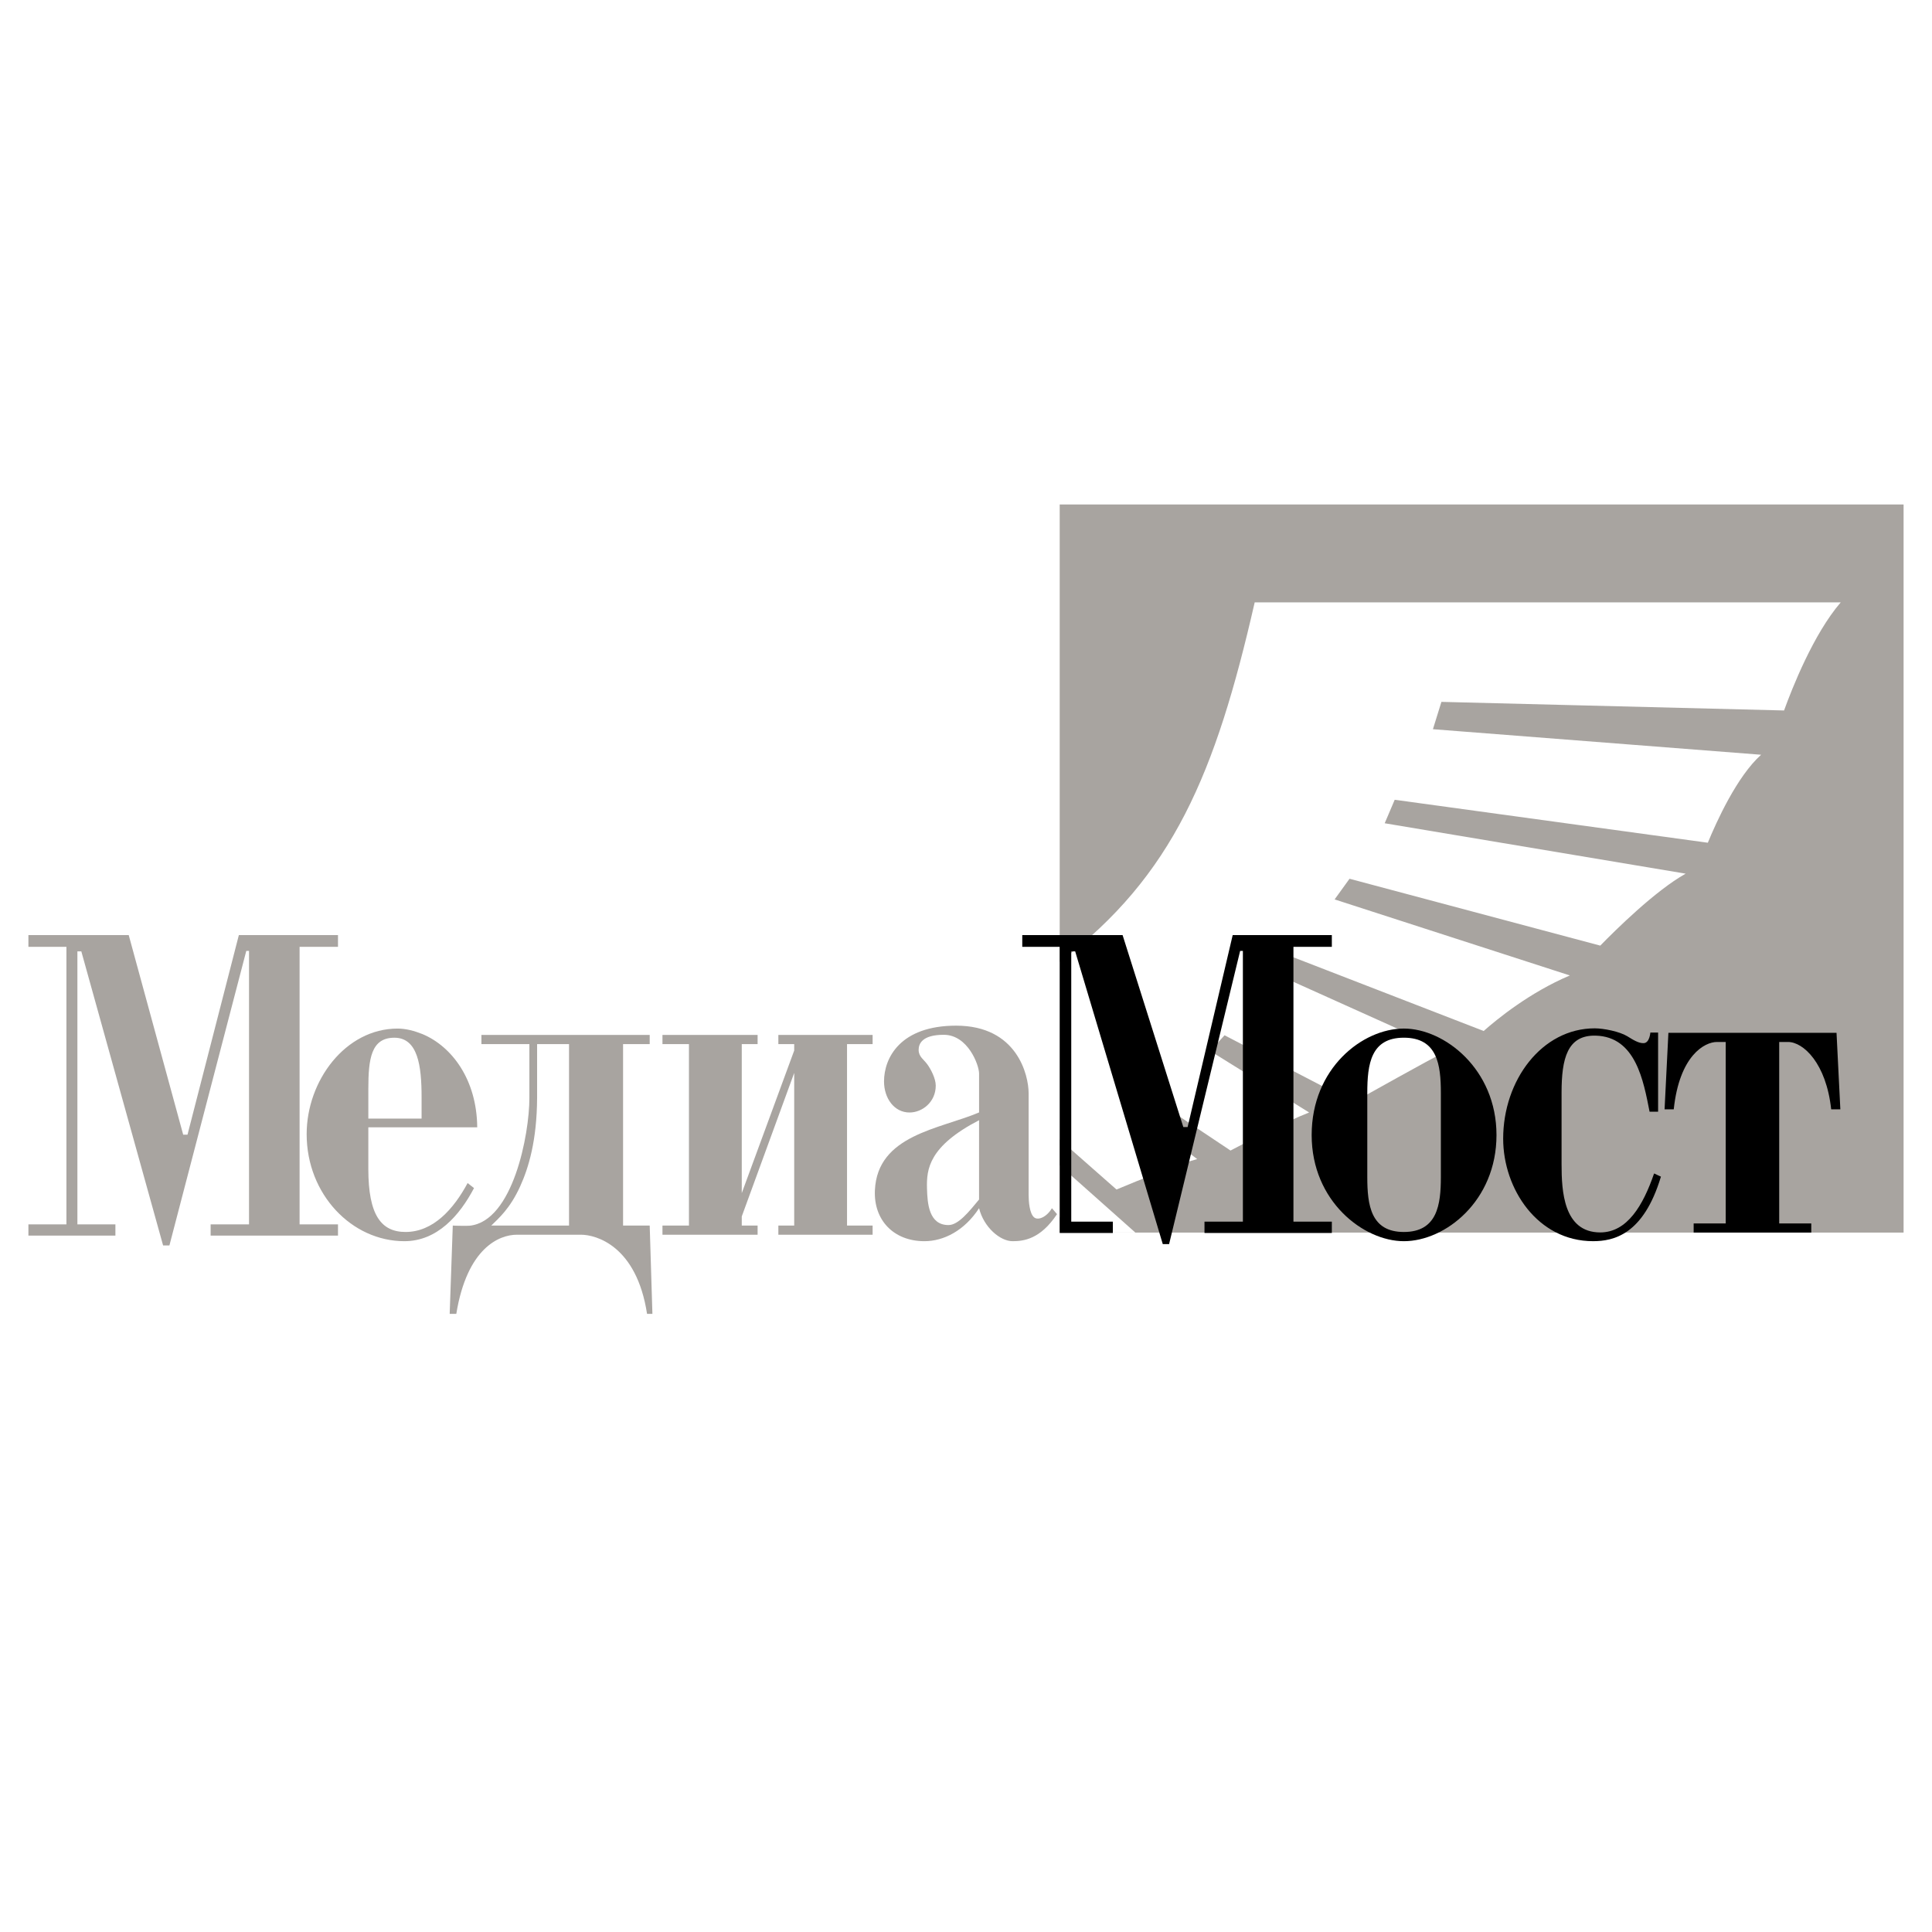 <?xml version="1.0" encoding="utf-8"?>
<!-- Generator: Adobe Illustrator 13.0.0, SVG Export Plug-In . SVG Version: 6.00 Build 14948)  -->
<!DOCTYPE svg PUBLIC "-//W3C//DTD SVG 1.0//EN" "http://www.w3.org/TR/2001/REC-SVG-20010904/DTD/svg10.dtd">
<svg version="1.0" id="Layer_1" xmlns="http://www.w3.org/2000/svg" xmlns:xlink="http://www.w3.org/1999/xlink" x="0px" y="0px"
	 width="192.756px" height="192.756px" viewBox="0 0 192.756 192.756" enable-background="new 0 0 192.756 192.756"
	 xml:space="preserve">
<g>
	<polygon fill-rule="evenodd" clip-rule="evenodd" fill="#FFFFFF" points="0,0 192.756,0 192.756,192.756 0,192.756 0,0 	"/>
	<polygon fill-rule="evenodd" clip-rule="evenodd" fill="#A8A4A0" points="105.727,50.332 189.921,50.332 189.921,122.975 
		105.727,122.975 105.727,50.332 	"/>
	<path fill-rule="evenodd" clip-rule="evenodd" fill="#FFFFFF" d="M177.996,70.884l-34.186-0.858l-0.847,2.727l32.745,2.549
		c-2.41,2.152-4.463,6.697-5.318,8.778l-31.24-4.286l-0.999,2.343l30.028,5.029c-3.04,1.699-7.055,5.677-8.52,7.179l-25.016-6.671
		l-1.488,2.061l23.469,7.587c-4.032,1.705-7.318,4.406-8.597,5.541l-19.902-7.708l-1.647,1.647l17.856,8.039
		c-2.188,1.143-7.757,4.254-9.317,5.127l-12.845-6.678l-1.427,1.572l9.867,6.131c-2.32,0.896-6.76,3.225-7.843,3.797l-8.248-5.504
		l-1.934,1.148l6.856,5.207c-1.952,0.516-5.678,2.051-8.049,3.037l-5.67-4.994V95.974c11.317-8.602,15.549-18.785,19.457-35.873
		h58.467C180.928,63.256,178.799,68.667,177.996,70.884L177.996,70.884z M105.727,116.26l7.549,6.715h-5.979l-1.569-1.568V116.26
		L105.727,116.26z"/>
	<polygon fill-rule="evenodd" clip-rule="evenodd" fill="#A8A4A0" points="11.514,123.279 11.514,122.154 7.722,122.154 
		7.722,94.917 8.113,94.917 16.273,124.26 16.902,124.26 24.572,94.871 24.846,94.871 24.846,122.154 21.015,122.154 
		21.015,123.279 33.721,123.279 33.721,122.154 29.89,122.154 29.89,94.466 33.721,94.466 33.721,93.295 23.83,93.295 
		18.707,113.207 18.277,113.207 12.843,93.295 2.834,93.295 2.834,94.466 6.627,94.466 6.627,122.154 2.834,122.154 2.834,123.279 
		11.514,123.279 	"/>
	<path fill-rule="evenodd" clip-rule="evenodd" fill="#A8A4A0" d="M46.655,118.033c-1.398,2.6-3.436,4.881-6.192,4.881
		c-2.437,0-3.715-1.688-3.715-6.293v-4.15h10.865c-0.04-4.742-2.517-8.072-5.473-9.303c-0.799-0.32-1.638-0.547-2.477-0.547
		c-5.193,0-9.068,5.197-9.068,10.533c0,6.02,4.514,10.68,9.747,10.68c3.275,0,5.512-2.562,6.95-5.299L46.655,118.033L46.655,118.033
		z M36.749,111.604v-2.963c0-3.01,0.28-5.107,2.596-5.107c2.357,0,2.717,2.826,2.717,5.928v2.143H36.749L36.749,111.604z"/>
	<path fill-rule="evenodd" clip-rule="evenodd" fill="#A8A4A0" d="M45.525,131.086c1.079-6.613,4.309-7.898,6.042-7.898h6.4
		c1.501,0,5.549,1.104,6.589,7.898h0.535l-0.27-8.811h-2.657V104.17h2.657v-0.912H48.031v0.912h4.786v5.381
		c0,3.621-1.637,12.295-5.958,12.738c-0.198,0.021-1.473,0.01-1.685-0.014l-0.309,8.811H45.525L45.525,131.086z M56.773,122.275
		h-7.758c0.758-0.748,1.87-1.688,2.883-3.914c0.84-1.846,1.667-4.574,1.689-8.811v-5.381h3.186V122.275L56.773,122.275z"/>
	<polygon fill-rule="evenodd" clip-rule="evenodd" fill="#A8A4A0" points="74.006,119.037 74.006,104.17 75.587,104.17 
		75.587,103.258 66.094,103.258 66.094,104.17 68.736,104.17 68.736,122.275 66.094,122.275 66.094,123.188 75.587,123.188 
		75.587,122.275 74.006,122.275 74.006,121.363 79.238,107.043 79.238,122.275 77.657,122.275 77.657,123.188 87.061,123.188 
		87.061,122.275 84.508,122.275 84.508,104.17 87.061,104.17 87.061,103.258 77.657,103.258 77.657,104.17 79.238,104.17 
		79.238,104.809 74.006,119.037 	"/>
	<path fill-rule="evenodd" clip-rule="evenodd" fill="#A8A4A0" d="M104.951,120.543c-0.509,0.865-1.366,1.258-1.781,0.91
		c-0.457-0.383-0.544-1.596-0.544-2.234v-10.137c0-1.84-1.161-6.752-7.23-6.752c-5.597,0-7.197,3.236-7.197,5.562
		c0,1.688,1.018,3.102,2.544,3.102c1.272,0,2.616-1.041,2.616-2.682c0-0.73-0.507-1.66-0.835-2.115
		c-0.362-0.502-0.872-0.768-0.872-1.451c0-0.592,0.329-1.504,2.509-1.504c2.398,0,3.521,3.006,3.521,3.871v2.156v1.719
		c-3.923,1.666-10.14,2.23-10.394,7.764c-0.136,2.961,1.853,5.082,4.942,5.082c1.926,0,3.998-1.057,5.451-3.291
		c0.472,1.914,2.108,3.291,3.343,3.291c1.091,0,2.763-0.184,4.435-2.699L104.951,120.543L104.951,120.543z M97.682,119.676
		c-1.017,1.23-2.071,2.549-3.052,2.549c-1.962,0-2.104-2.162-2.144-3.666c-0.051-1.902,0.169-4.186,5.195-6.795V119.676
		L97.682,119.676z"/>
	<path fill-rule="evenodd" clip-rule="evenodd" d="M130.865,113.246c0,6.611,5.188,10.588,9.199,10.588
		c4.135,0,9.241-4.021,9.241-10.588c0-6.613-5.229-10.627-9.241-10.627C135.931,102.619,130.865,106.588,130.865,113.246
		L130.865,113.246z M136.415,109.051c0-2.875,0.35-5.52,3.646-5.52c3.345,0,3.694,2.691,3.694,5.52v8.391
		c0,2.736-0.35,5.473-3.694,5.473c-3.296,0-3.646-2.691-3.646-5.473V109.051L136.415,109.051z"/>
	<path fill-rule="evenodd" clip-rule="evenodd" d="M159.187,103.326c-2.82-0.064-3.389,2.303-3.389,5.678v7.16
		c0,2.645,0.189,6.795,3.859,6.795c2.687,0,4.275-2.691,5.372-5.883l0.682,0.318c-1.74,5.801-4.729,6.439-6.772,6.439
		c-5.524,0-8.967-5.207-8.967-10.225c0-5.836,3.859-11.01,9.135-11.01c0.898,0,2.478,0.318,3.246,0.787
		c0.514,0.314,1.133,0.729,1.659,0.689c0.577-0.043,0.643-1.053,0.643-1.053h0.774v7.891h-0.851
		C163.976,107.861,163.204,103.416,159.187,103.326L159.187,103.326z"/>
	<path fill-rule="evenodd" clip-rule="evenodd" d="M166.456,103.047l-0.381,7.631h0.915c0.571-5.381,3.088-6.721,4.308-6.721h0.877
		v18.105h-3.199v0.912h11.735v-0.912h-3.199v-18.105h0.877c1.525,0,3.812,2.115,4.309,6.721h0.914l-0.381-7.631H166.456
		L166.456,103.047z"/>
	<polygon fill-rule="evenodd" clip-rule="evenodd" points="111.028,123.012 111.028,121.885 106.879,121.885 106.879,94.917 
		107.27,94.917 116.011,124.127 116.64,124.127 123.729,94.871 124.003,94.871 124.003,121.885 120.172,121.885 120.172,123.012 
		132.878,123.012 132.878,121.885 129.047,121.885 129.047,94.466 132.878,94.466 132.878,93.295 122.986,93.295 118.489,112.445 
		118.059,112.445 112.001,93.295 101.992,93.295 101.992,94.466 105.727,94.466 105.727,123.012 111.028,123.012 	"/>
</g>
</svg>
